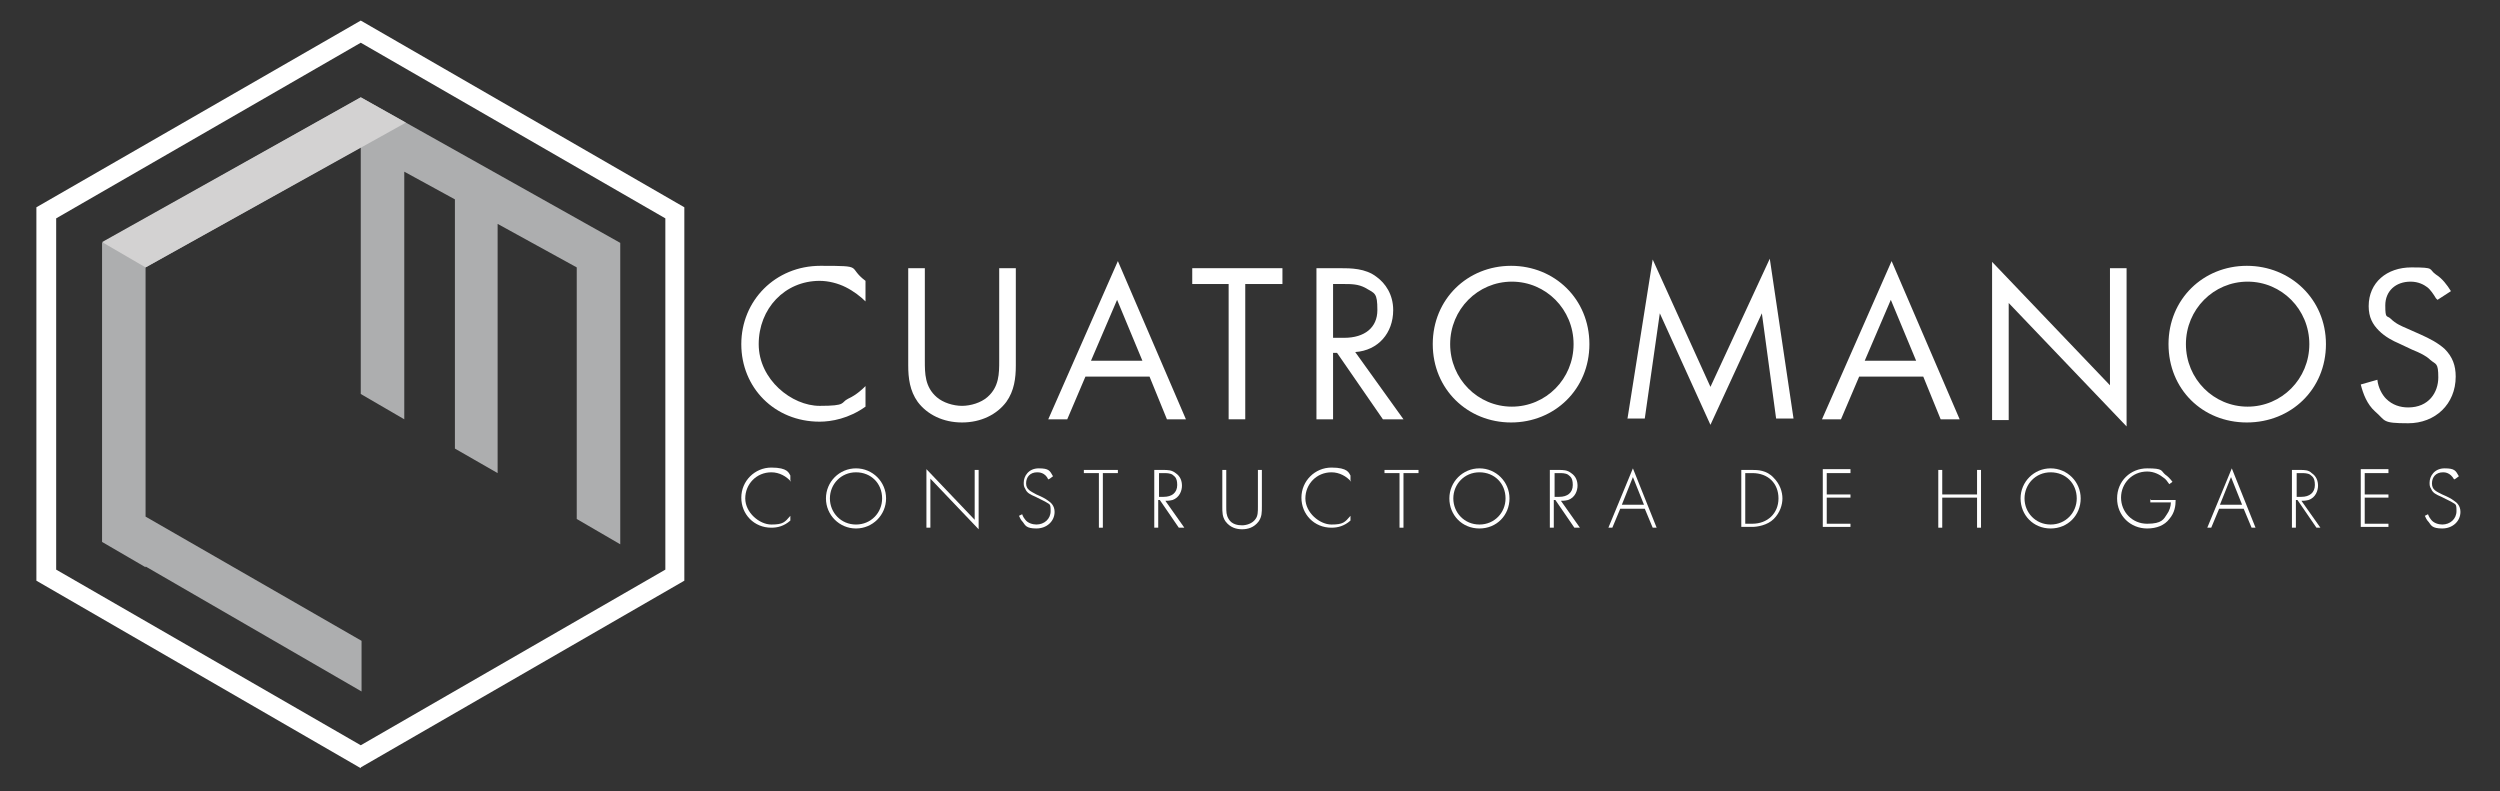 <svg xmlns="http://www.w3.org/2000/svg" viewBox="0 0 316 100"><rect x="0" y="0" width="316" height="100" fill="#333333" stroke="none"/><defs><style>      .cls-1 {        fill: #fff;      }      .cls-2 {        fill: #d3d2d2;      }      .cls-3 {        fill: #adaeaf;      }    </style></defs><g><g id="Capa_1"><path class="cls-1" d="M45.6,97.1L4.6,73.4V26.2L45.6,2.6l40.9,23.6v47.2l-40.9,23.6h0ZM7.1,72l38.5,22.2,38.5-22.2V27.6L45.6,5.4,7.1,27.6v44.4Z"></path><polygon class="cls-3" points="45.6 12.3 45.6 12.3 45.6 18.6 45.6 49.8 51.1 53 51.1 21.7 57.5 25.2 57.5 56.7 62.9 59.8 62.9 28.3 72.9 33.8 72.9 65.6 78.4 68.8 78.4 30.7 45.6 12.3"></polygon><polygon class="cls-3" points="45.7 81 18.4 65.3 18.4 33.8 45.6 18.6 45.6 12.3 12.9 30.7 12.9 68.5 18.4 71.7 18.4 71.6 45.7 87.4 45.7 81"></polygon><polygon class="cls-2" points="18.4 33.8 51.3 15.5 45.6 12.3 12.9 30.6 18.4 33.8"></polygon><g><g><path class="cls-1" d="M109.4,38.1c-.6-.6-1.5-1.3-2.5-1.8-1-.5-2.2-.8-3.3-.8-4.4,0-7.7,3.5-7.7,8s4.2,7.8,7.7,7.8,2.6-.4,3.6-.9c1.1-.5,1.9-1.3,2.2-1.6v2.6c-2.1,1.5-4.3,1.9-5.8,1.9-5.7,0-9.9-4.3-9.9-9.8s4.3-9.9,10-9.9,3.3.1,5.7,1.9c0,0,0,2.6,0,2.6Z"></path><path class="cls-1" d="M116.9,45.6c0,1.6,0,3.3,1.5,4.6.8.7,2.1,1.1,3.2,1.1s2.4-.4,3.2-1.1c1.5-1.3,1.5-3,1.5-4.6v-11.7h2.1v12.3c0,1.6-.2,3.2-1.2,4.6-1.2,1.6-3.2,2.6-5.6,2.6s-4.4-1-5.6-2.6c-1-1.4-1.2-3-1.2-4.6v-12.3h2.1v11.7h0Z"></path><path class="cls-1" d="M145.3,47.6h-8.1l-2.3,5.4h-2.4l8.8-20,8.6,20h-2.4l-2.2-5.4ZM144.4,45.6l-3.2-7.7-3.3,7.7h6.5Z"></path><path class="cls-1" d="M157.4,35.9v17.1h-2.1v-17.1h-4.6v-2h11.4v2h-4.7Z"></path><path class="cls-1" d="M169.4,33.9c1.3,0,3.2,0,4.6,1.1,1.1.8,2.1,2.2,2.1,4.2,0,2.9-1.9,5.1-4.8,5.3l6.1,8.5h-2.6l-5.8-8.4h-.5v8.4h-2.1v-19.1h3.1,0ZM168.5,42.7h1.4c2.6,0,4.2-1.3,4.2-3.5s-.3-2.1-1.5-2.8c-.9-.5-1.8-.5-2.8-.5h-1.3v6.8h0Z"></path><path class="cls-1" d="M181.1,43.5c0-5.7,4.4-9.9,9.9-9.9s9.9,4.2,9.9,9.9-4.4,9.9-9.9,9.9-9.9-4.2-9.9-9.9ZM183.3,43.5c0,4.4,3.5,7.9,7.8,7.9s7.8-3.5,7.8-7.9-3.5-7.9-7.8-7.9-7.8,3.5-7.8,7.9Z"></path><path class="cls-1" d="M205.7,53l3.2-20.2,7.3,16.1,7.5-16.2,3,20.2h-2.2l-1.8-13.3-6.5,14.1-6.4-14.1-1.9,13.3h-2.2,0Z"></path><path class="cls-1" d="M243.1,47.6h-8.1l-2.3,5.4h-2.4l8.8-20,8.6,20h-2.4l-2.2-5.4h0ZM242.2,45.6l-3.2-7.7-3.3,7.7h6.5Z"></path><path class="cls-1" d="M251.8,53v-19.9l14.9,15.6v-14.8h2.1v20l-14.9-15.6v14.8h-2.1Z"></path><path class="cls-1" d="M274.1,43.5c0-5.7,4.4-9.9,9.9-9.9s10,4.2,10,9.9-4.4,9.9-10,9.9-9.9-4.2-9.9-9.9ZM276.3,43.5c0,4.4,3.5,7.9,7.8,7.9s7.8-3.5,7.8-7.9-3.5-7.9-7.8-7.9-7.8,3.5-7.8,7.9Z"></path><path class="cls-1" d="M307.9,37.7c-.3-.5-.7-1.1-1.1-1.4-.4-.3-1.1-.7-2.1-.7-1.9,0-3.2,1.2-3.2,3s.2,1.2.7,1.7c.6.6,1.3.9,2,1.2l1.8.8c1.1.5,2.1,1,3,1.8,1,1,1.4,2.1,1.4,3.5,0,3.5-2.6,5.9-6,5.9s-2.8-.3-4.2-1.5c-1-.9-1.5-2.2-1.8-3.4l2.1-.6c.1,1,.6,1.9,1.1,2.4.8.8,1.8,1.1,2.8,1.1,2.6,0,3.8-1.9,3.8-3.8s-.3-1.6-1-2.2c-.5-.5-1.3-.9-2.3-1.3l-1.7-.8c-.7-.3-1.7-.8-2.5-1.6-.8-.8-1.3-1.7-1.3-3.1,0-3,2.3-4.9,5.4-4.9s2.1.2,3.1.9c.8.5,1.4,1.3,1.9,2.1l-1.7,1.1h0Z"></path></g><g><path class="cls-1" d="M100,60.9c-.6-.7-1.5-1.2-2.5-1.2-1.9,0-3.3,1.5-3.3,3.3s1.8,3.3,3.3,3.3,1.7-.3,2.4-1.1v.6c-.8.7-1.6.9-2.4.9-2.2,0-3.8-1.7-3.8-3.8s1.7-3.8,3.8-3.8,2.2.7,2.4,1v.6h0Z"></path><path class="cls-1" d="M112,63c0,2.1-1.7,3.8-3.8,3.8s-3.8-1.7-3.8-3.8,1.7-3.8,3.8-3.8,3.8,1.7,3.8,3.8ZM111.5,63c0-1.9-1.4-3.3-3.3-3.3s-3.3,1.5-3.3,3.3,1.4,3.3,3.3,3.3,3.3-1.5,3.3-3.3Z"></path><path class="cls-1" d="M117.1,66.7v-7.4l6.1,6.4v-6.3h.5v7.5l-6.1-6.4v6.2h-.5Z"></path><path class="cls-1" d="M132.5,60.6c-.4-.9-1.2-.9-1.4-.9-.9,0-1.4.6-1.4,1.4s.6,1,1.3,1.4c.7.3,1.1.5,1.5.8.3.2.8.6.8,1.4,0,1.2-1,2.1-2.3,2.1s-1.4-.4-1.7-.8c-.3-.3-.4-.6-.5-.8l.4-.2c.1.3.3.6.4.7.3.4.9.6,1.4.6,1,0,1.8-.7,1.8-1.7s-.1-.8-.7-1.2c-.2-.1-.6-.3-1.2-.6-.7-.3-1.1-.5-1.3-1-.2-.3-.2-.5-.2-.8,0-.8.6-1.8,1.9-1.8s1.4.3,1.8,1l-.4.3h0Z"></path><path class="cls-1" d="M139.4,59.8v6.9h-.5v-6.9h-1.9v-.4h4.3v.4h-1.9,0Z"></path><path class="cls-1" d="M149,66.7l-2.4-3.5h-.2v3.5h-.5v-7.3h1.1c.6,0,1.1,0,1.6.4.6.4.8,1,.8,1.6s-.3,1.5-1.2,1.8c-.4.1-.7.1-.9.1l2.4,3.4h-.6ZM146.4,62.8h.7c1,0,1.7-.5,1.7-1.5s-.4-1.1-.6-1.3c-.3-.2-.8-.2-1.1-.2h-.6v3Z"></path><path class="cls-1" d="M155,59.4v4.6c0,.7,0,1.1.3,1.6.4.7,1.2.8,1.7.8s1.3-.2,1.7-.8c.3-.4.3-.9.3-1.6v-4.6h.5v4.6c0,.8,0,1.3-.4,1.9-.6.8-1.4,1-2.1,1s-1.5-.2-2.1-1c-.4-.6-.4-1.1-.4-1.9v-4.6h.5Z"></path><path class="cls-1" d="M170.8,60.9c-.6-.7-1.5-1.2-2.5-1.2-1.9,0-3.3,1.5-3.3,3.3s1.8,3.3,3.3,3.3,1.7-.3,2.4-1.1v.6c-.8.7-1.6.9-2.4.9-2.2,0-3.8-1.7-3.8-3.8s1.7-3.8,3.8-3.8,2.2.7,2.4,1v.6h0Z"></path><path class="cls-1" d="M177.4,59.8v6.9h-.5v-6.9h-1.9v-.4h4.3v.4h-1.9,0Z"></path><path class="cls-1" d="M190.8,63c0,2.1-1.6,3.8-3.8,3.8s-3.8-1.7-3.8-3.8,1.7-3.8,3.8-3.8,3.8,1.7,3.8,3.8ZM190.3,63c0-1.9-1.4-3.3-3.3-3.3s-3.3,1.5-3.3,3.3,1.4,3.3,3.3,3.3,3.3-1.5,3.3-3.3Z"></path><path class="cls-1" d="M199,66.7l-2.4-3.5h-.2v3.5h-.5v-7.3h1.1c.6,0,1.1,0,1.6.4.6.4.8,1,.8,1.6s-.3,1.5-1.2,1.8c-.4.1-.7.1-.9.1l2.4,3.4h-.6ZM196.4,62.8h.7c1,0,1.7-.5,1.7-1.5s-.4-1.1-.6-1.3c-.3-.2-.8-.2-1.1-.2h-.6v3Z"></path><path class="cls-1" d="M207.9,64.3h-3.1l-1,2.4h-.5l3.1-7.5,3,7.5h-.5l-1-2.4h0ZM207.8,63.8l-1.4-3.5-1.4,3.5h2.8Z"></path><path class="cls-1" d="M220.1,66.7v-7.3h1.4c.6,0,1.8,0,2.7,1,.8.8,1.1,1.8,1.1,2.6s-.3,1.8-1.1,2.6-2.1,1-2.7,1c0,0-1.4,0-1.4,0ZM220.6,66.2h.9c1.9,0,3.3-1.3,3.3-3.2s-1.3-3.2-3.3-3.2h-.9v6.4Z"></path><path class="cls-1" d="M233.9,59.8h-3v2.7h3v.4h-3v3.3h3v.4h-3.5v-7.3h3.5v.4Z"></path><path class="cls-1" d="M245.5,62.5h4.4v-3.1h.5v7.3h-.5v-3.8h-4.4v3.8h-.5v-7.3h.5v3.1Z"></path><path class="cls-1" d="M263,63c0,2.1-1.6,3.8-3.8,3.8s-3.8-1.7-3.8-3.8,1.7-3.8,3.8-3.8,3.8,1.7,3.8,3.8ZM262.5,63c0-1.9-1.4-3.3-3.3-3.3s-3.3,1.5-3.3,3.3,1.4,3.3,3.3,3.3,3.3-1.5,3.3-3.3Z"></path><path class="cls-1" d="M271.9,63.2h3.1c0,.7-.1,1.6-.8,2.4-.6.8-1.6,1.2-2.8,1.2-2.1,0-3.8-1.6-3.8-3.8s1.7-3.8,3.8-3.8,1.7.3,2.3.8c.3.2.6.5.9.9l-.4.3c-.2-.3-.5-.7-.7-.8-.5-.4-1.2-.8-2.1-.8-1.9,0-3.3,1.5-3.3,3.3s1.4,3.3,3.3,3.3,2.1-.6,2.5-1.2c.3-.4.5-1,.5-1.5h-2.6v-.4h0Z"></path><path class="cls-1" d="M283.6,64.3h-3.1l-1,2.4h-.5l3.1-7.5,3,7.5h-.5l-1-2.4h0ZM283.4,63.8l-1.4-3.5-1.4,3.5h2.8Z"></path><path class="cls-1" d="M292.8,66.7l-2.4-3.5h-.2v3.5h-.5v-7.3h1c.6,0,1.1,0,1.5.4.6.4.8,1,.8,1.6s-.3,1.5-1.2,1.8c-.4.1-.7.1-.9.1l2.4,3.4s-.5,0-.5,0ZM290.2,62.8h.7c1,0,1.7-.5,1.7-1.5s-.4-1.1-.6-1.3c-.3-.2-.8-.2-1.1-.2h-.6v3h0Z"></path><path class="cls-1" d="M301.9,59.8h-3v2.7h3v.4h-3v3.3h3v.4h-3.5v-7.3h3.5v.4Z"></path><path class="cls-1" d="M310.2,60.6c-.5-.9-1.2-.9-1.4-.9-.9,0-1.4.6-1.4,1.4s.5,1,1.3,1.4c.7.3,1.1.5,1.5.8.3.2.8.6.8,1.4,0,1.2-1,2.1-2.3,2.1s-1.4-.4-1.7-.8c-.3-.3-.4-.6-.5-.8l.4-.2c.1.3.3.6.4.7.3.4.9.6,1.4.6,1,0,1.8-.7,1.8-1.7s-.1-.8-.7-1.2c-.2-.1-.6-.3-1.2-.6-.7-.3-1.1-.5-1.3-1-.2-.3-.2-.5-.2-.8,0-.8.6-1.8,1.9-1.8s1.4.3,1.8,1l-.4.3h0Z"></path></g></g></g></g></svg>